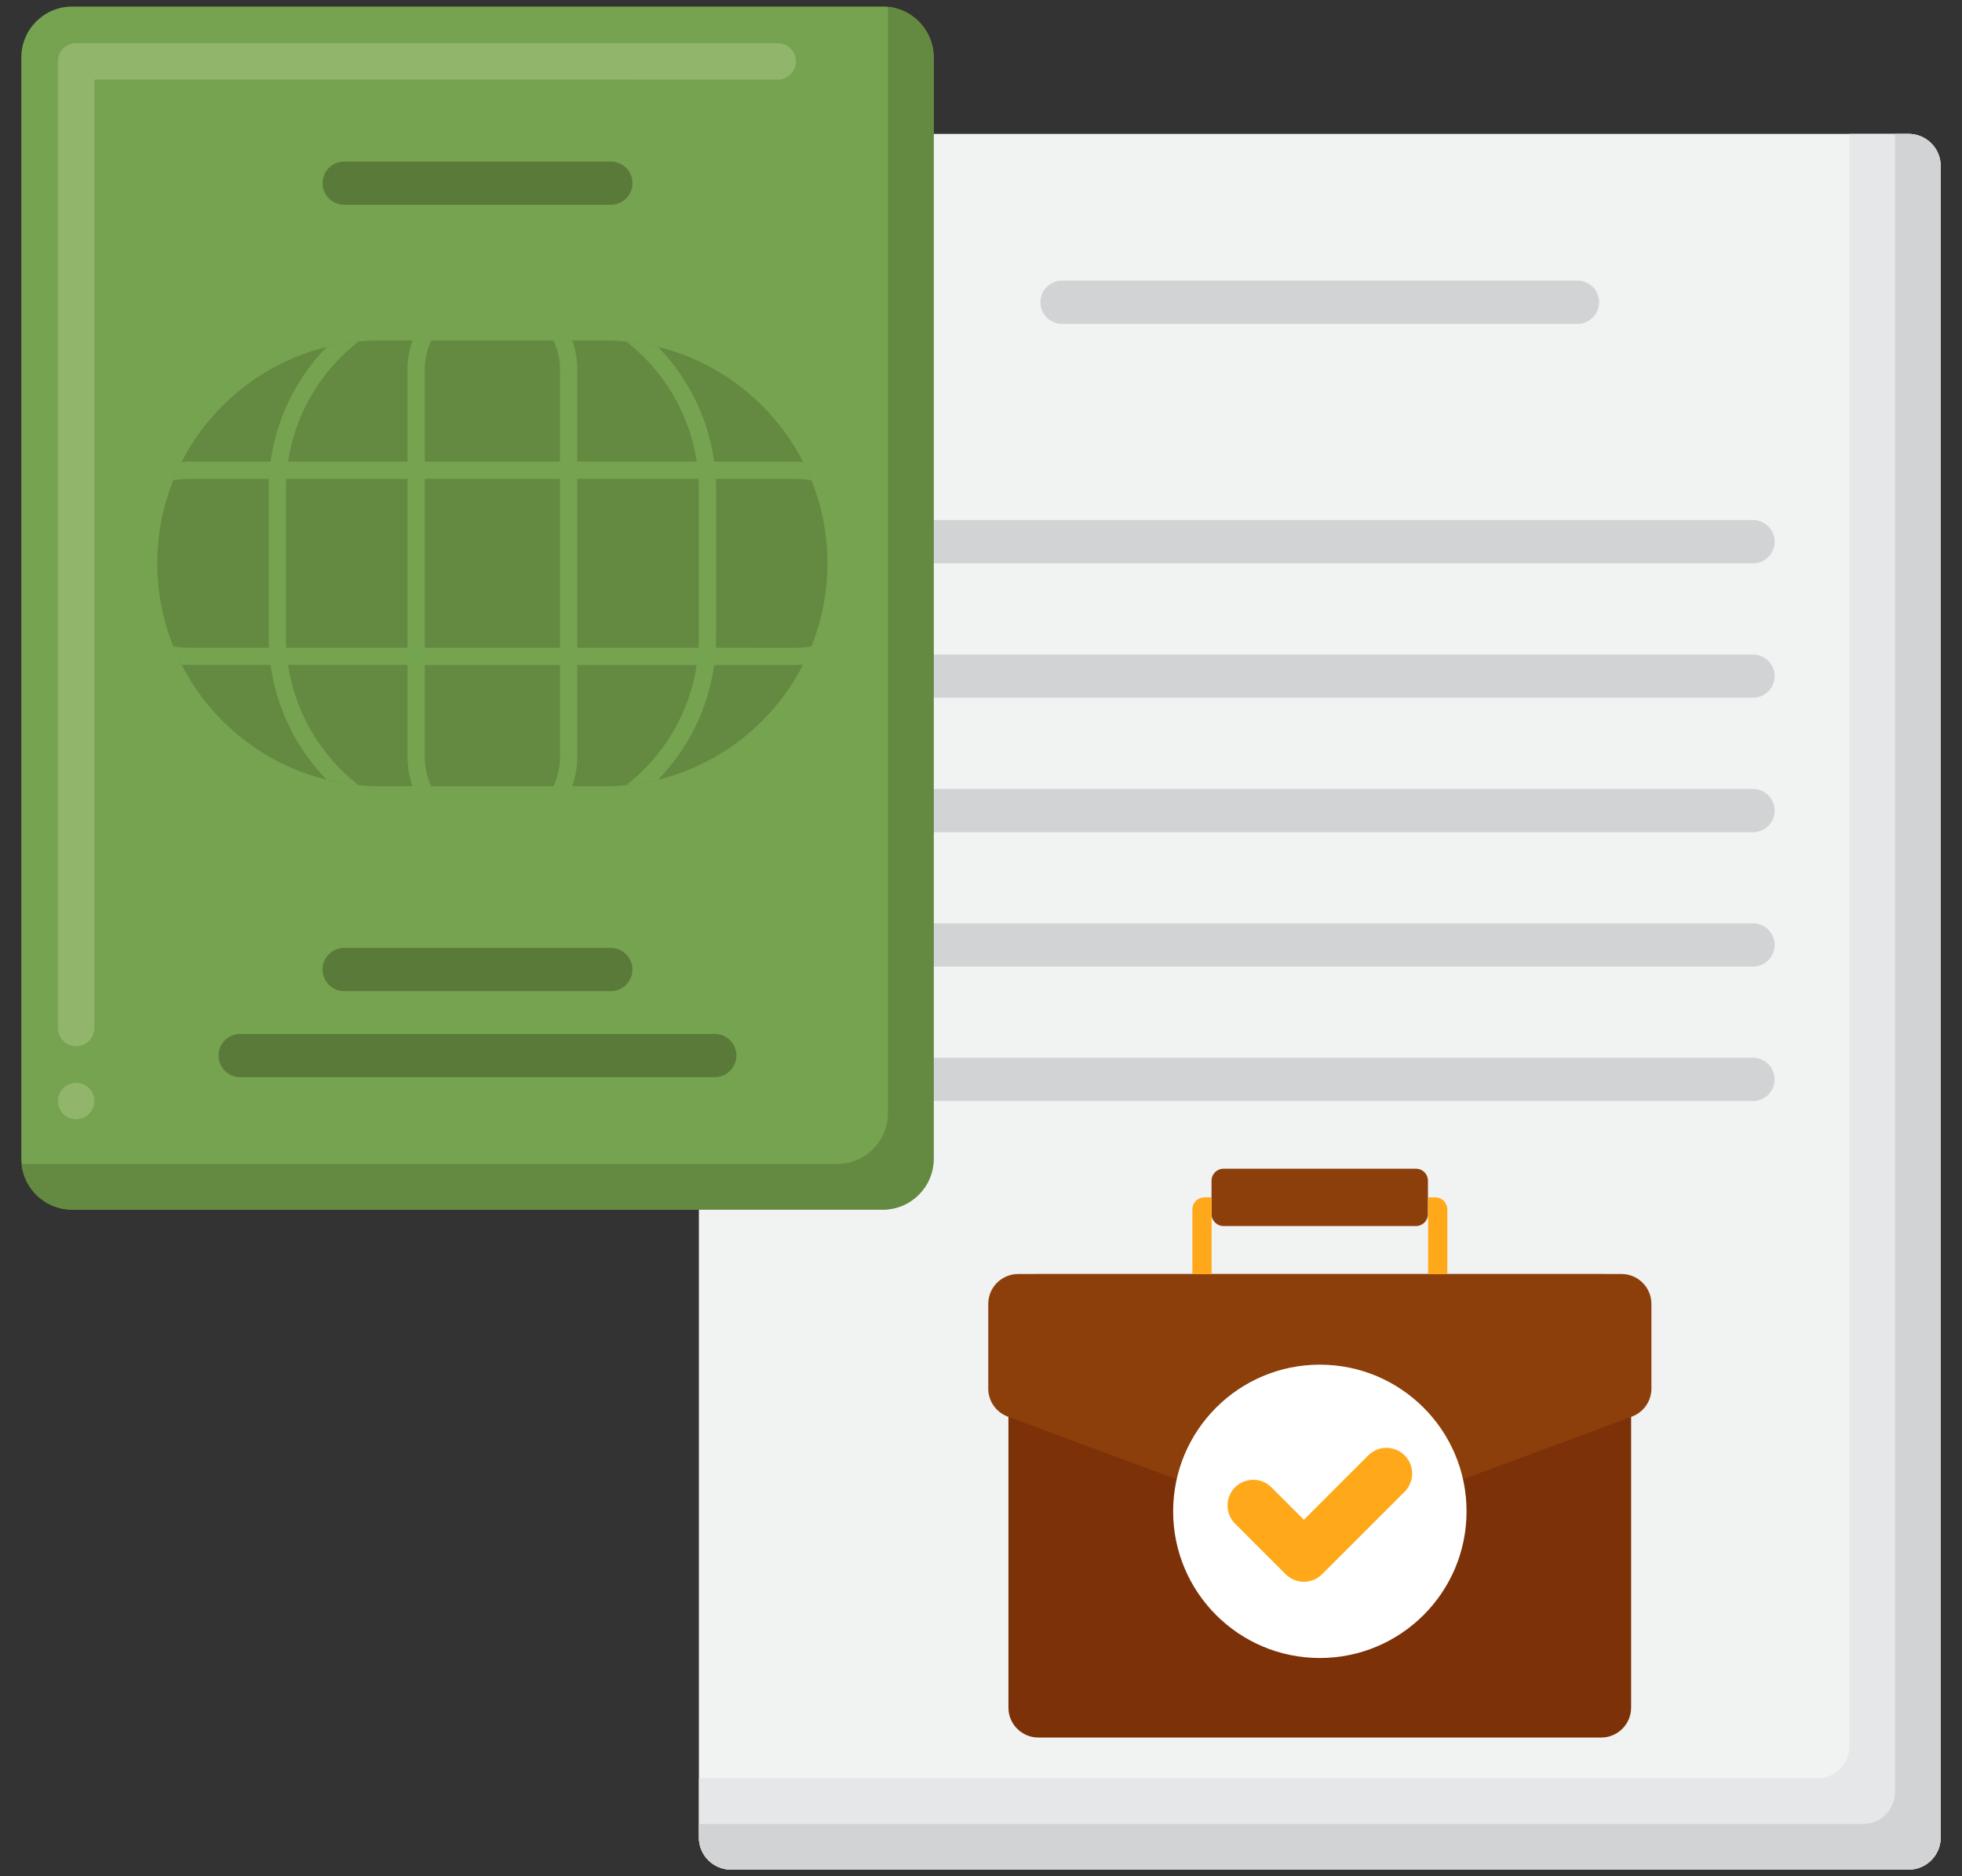<svg width="46" height="44" viewBox="0 0 46 44" fill="none" xmlns="http://www.w3.org/2000/svg">
<rect x="0" y="0" width="46" height="44" fill="#333333" stroke="none"/>
<path d="M44.747 43.845H17.139C16.723 43.845 16.386 43.508 16.386 43.093V3.893C16.386 3.477 16.723 3.14 17.139 3.14H44.747C45.163 3.14 45.5 3.477 45.5 3.893V43.093C45.5 43.508 45.163 43.845 44.747 43.845Z" fill="#F1F2F2"/>
<path d="M44.747 3.14L43.36 3.14V40.952C43.36 41.368 43.023 41.705 42.607 41.705H16.387L16.386 43.093C16.386 43.508 16.723 43.845 17.139 43.845H44.747C45.163 43.845 45.5 43.508 45.5 43.093V3.893C45.5 3.477 45.163 3.14 44.747 3.14Z" fill="#E6E7E8"/>
<path d="M44.747 3.14L44.43 3.14V42.022C44.43 42.438 44.093 42.775 43.677 42.775H16.387L16.386 43.093C16.386 43.508 16.723 43.845 17.139 43.845H44.747C45.163 43.845 45.5 43.508 45.5 43.093V3.893C45.5 3.477 45.163 3.14 44.747 3.14Z" fill="#D1D3D4"/>
<path d="M37.541 40.747H24.345C23.958 40.747 23.643 40.433 23.643 40.045V30.58C23.643 30.193 23.958 29.879 24.345 29.879H37.541C37.928 29.879 38.242 30.193 38.242 30.58V40.045C38.242 40.433 37.928 40.747 37.541 40.747Z" fill="#7C3108"/>
<path d="M31.188 35.847L38.261 33.221C38.536 33.119 38.718 32.856 38.718 32.563V30.579C38.718 30.191 38.404 29.877 38.017 29.877H23.872C23.484 29.877 23.17 30.191 23.17 30.579V32.563C23.17 32.856 23.352 33.119 23.628 33.221L30.7 35.847C30.858 35.906 31.031 35.906 31.188 35.847Z" fill="#8C3F0A"/>
<path d="M33.199 28.752H28.686C28.531 28.752 28.405 28.627 28.405 28.471V27.689C28.405 27.534 28.531 27.408 28.686 27.408H33.199C33.354 27.408 33.479 27.534 33.479 27.689V28.471C33.479 28.627 33.354 28.752 33.199 28.752Z" fill="#8C3F0A"/>
<path d="M27.956 29.881H28.407V28.08H28.237C28.082 28.08 27.956 28.206 27.956 28.361V29.881Z" fill="#FFA91A"/>
<path d="M33.933 29.881H33.482V28.08H33.652C33.807 28.08 33.933 28.206 33.933 28.361V29.881Z" fill="#FFA91A"/>
<path d="M36.986 7.594H24.9C24.621 7.594 24.394 7.368 24.394 7.088C24.394 6.808 24.621 6.581 24.9 6.581H36.986C37.266 6.581 37.492 6.808 37.492 7.088C37.492 7.368 37.266 7.594 36.986 7.594Z" fill="#D1D3D4"/>
<path d="M41.1 13.21H20.787C20.507 13.21 20.28 12.983 20.28 12.703C20.28 12.423 20.507 12.196 20.787 12.196H41.1C41.38 12.196 41.607 12.423 41.607 12.703C41.607 12.983 41.38 13.21 41.1 13.21Z" fill="#D1D3D4"/>
<path d="M41.1 16.363H20.786C20.506 16.363 20.28 16.137 20.28 15.857C20.28 15.577 20.506 15.35 20.786 15.35H41.1C41.38 15.35 41.606 15.577 41.606 15.857C41.606 16.137 41.38 16.363 41.1 16.363Z" fill="#D1D3D4"/>
<path d="M41.1 19.516H20.787C20.507 19.516 20.28 19.289 20.28 19.009C20.28 18.73 20.507 18.503 20.787 18.503H41.1C41.38 18.503 41.607 18.73 41.607 19.009C41.607 19.289 41.38 19.516 41.1 19.516Z" fill="#D1D3D4"/>
<path d="M41.1 22.668H20.787C20.507 22.668 20.28 22.441 20.28 22.161C20.28 21.881 20.507 21.654 20.787 21.654H41.1C41.38 21.654 41.607 21.881 41.607 22.161C41.607 22.441 41.38 22.668 41.1 22.668Z" fill="#D1D3D4"/>
<path d="M41.1 25.82H20.786C20.506 25.82 20.28 25.594 20.28 25.314C20.28 25.034 20.506 24.807 20.786 24.807H41.1C41.38 24.807 41.606 25.034 41.606 25.314C41.606 25.594 41.38 25.82 41.1 25.82Z" fill="#D1D3D4"/>
<path d="M20.698 28.367H1.692C1.034 28.367 0.5 27.833 0.5 27.175V1.346C0.5 0.688 1.034 0.154 1.692 0.154H20.698C21.356 0.154 21.89 0.688 21.89 1.346V27.175C21.89 27.833 21.356 28.367 20.698 28.367Z" fill="#76A34F"/>
<path d="M1.785 26.249C1.55 26.249 1.357 26.056 1.357 25.821C1.357 25.585 1.55 25.393 1.785 25.393C2.021 25.393 2.213 25.585 2.213 25.821C2.213 26.056 2.021 26.249 1.785 26.249ZM1.785 24.536C1.55 24.536 1.357 24.344 1.357 24.108V1.44C1.357 1.327 1.402 1.215 1.481 1.136C1.563 1.057 1.672 1.012 1.785 1.012H18.233C18.471 1.012 18.662 1.202 18.662 1.44C18.662 1.675 18.471 1.868 18.233 1.868L2.213 1.866V24.108C2.213 24.344 2.021 24.536 1.785 24.536Z" fill="#91B56B"/>
<path d="M20.813 0.161C20.817 0.199 20.819 0.237 20.819 0.276V26.105C20.819 26.763 20.285 27.297 19.627 27.297H0.621C0.582 27.297 0.544 27.295 0.506 27.291C0.564 27.895 1.073 28.367 1.692 28.367H20.698C21.356 28.367 21.89 27.833 21.89 27.175V1.346C21.89 0.727 21.417 0.219 20.813 0.161Z" fill="#648940"/>
<path d="M14.322 23.243H8.068C7.789 23.243 7.562 23.016 7.562 22.737C7.562 22.457 7.789 22.23 8.068 22.23H14.322C14.601 22.23 14.828 22.457 14.828 22.737C14.828 23.016 14.601 23.243 14.322 23.243Z" fill="#5A7A39"/>
<path d="M14.322 4.802H8.069C7.789 4.802 7.562 4.575 7.562 4.296C7.562 4.016 7.789 3.789 8.069 3.789H14.322C14.602 3.789 14.829 4.016 14.829 4.296C14.829 4.575 14.602 4.802 14.322 4.802Z" fill="#5A7A39"/>
<path d="M16.759 25.261H5.631C5.351 25.261 5.124 25.034 5.124 24.754C5.124 24.474 5.351 24.247 5.631 24.247H16.759C17.039 24.247 17.265 24.474 17.265 24.754C17.266 25.034 17.039 25.261 16.759 25.261Z" fill="#5A7A39"/>
<path d="M14.173 18.437H8.914C6.028 18.437 3.688 16.097 3.688 13.211C3.688 10.324 6.028 7.984 8.914 7.984H14.173C17.059 7.984 19.399 10.324 19.399 13.211C19.399 16.097 17.059 18.437 14.173 18.437Z" fill="#648940"/>
<path d="M16.783 15.19C16.788 15.106 16.79 15.021 16.79 14.935V11.485C16.79 11.4 16.787 11.315 16.783 11.231H18.653C18.781 11.231 18.905 11.243 19.026 11.266C18.967 11.118 18.901 10.973 18.828 10.832C18.771 10.828 18.712 10.825 18.653 10.825H16.744C16.602 9.788 16.126 8.854 15.43 8.136C15.187 8.076 14.938 8.033 14.682 8.009C15.553 8.688 16.163 9.686 16.335 10.825H13.534V8.662C13.534 8.424 13.492 8.196 13.415 7.984H12.976C13.074 8.19 13.129 8.42 13.129 8.662V10.825H9.96V8.662C9.96 8.42 10.015 8.19 10.112 7.984H9.673C9.596 8.196 9.554 8.424 9.554 8.662V10.825H6.753C6.925 9.686 7.535 8.688 8.406 8.009C8.151 8.033 7.901 8.076 7.658 8.136C6.962 8.854 6.486 9.788 6.343 10.825H4.435C4.376 10.825 4.317 10.828 4.26 10.832C4.187 10.973 4.121 11.118 4.062 11.266C4.183 11.243 4.307 11.231 4.435 11.231H6.305C6.3 11.315 6.298 11.4 6.298 11.485V14.935C6.298 15.021 6.301 15.106 6.305 15.19H4.435C4.307 15.19 4.183 15.178 4.062 15.155C4.121 15.303 4.187 15.448 4.26 15.589C4.317 15.593 4.376 15.595 4.435 15.595H6.343C6.486 16.633 6.962 17.567 7.658 18.285C7.901 18.345 8.151 18.388 8.406 18.412C7.535 17.733 6.925 16.735 6.753 15.595H9.554V17.759C9.554 17.997 9.596 18.225 9.673 18.437H10.112C10.014 18.231 9.96 18.001 9.96 17.759V15.596H13.129V17.759C13.129 18.001 13.074 18.231 12.976 18.437H13.415C13.492 18.225 13.534 17.997 13.534 17.759V15.596H16.335C16.163 16.735 15.553 17.733 14.682 18.413C14.938 18.388 15.187 18.345 15.43 18.285C16.126 17.567 16.602 16.634 16.744 15.596H18.653C18.712 15.596 18.771 15.594 18.828 15.589C18.901 15.448 18.967 15.303 19.026 15.155C18.905 15.178 18.781 15.191 18.653 15.191L16.783 15.19ZM6.711 15.19C6.707 15.106 6.704 15.021 6.704 14.935V11.485C6.704 11.4 6.707 11.315 6.711 11.231H9.554V15.19H6.711ZM9.96 15.19V11.231H13.129V15.19L9.96 15.19ZM13.534 15.19V11.231H16.377C16.382 11.315 16.384 11.4 16.384 11.486V14.936C16.384 15.021 16.382 15.106 16.377 15.19L13.534 15.19Z" fill="#76A34F"/>
<path d="M30.944 38.882C32.844 38.882 34.384 37.342 34.384 35.443C34.384 33.543 32.844 32.003 30.944 32.003C29.045 32.003 27.505 33.543 27.505 35.443C27.505 37.342 29.045 38.882 30.944 38.882Z" fill="white"/>
<path d="M30.57 37.095C30.415 37.095 30.261 37.036 30.143 36.919L28.956 35.731C28.721 35.496 28.721 35.114 28.956 34.879C29.192 34.644 29.573 34.644 29.809 34.879L30.57 35.64L32.08 34.13C32.315 33.895 32.697 33.895 32.932 34.13C33.168 34.365 33.168 34.747 32.932 34.983L30.996 36.919C30.878 37.036 30.724 37.095 30.57 37.095Z" fill="#FFA91A"/>
</svg>
